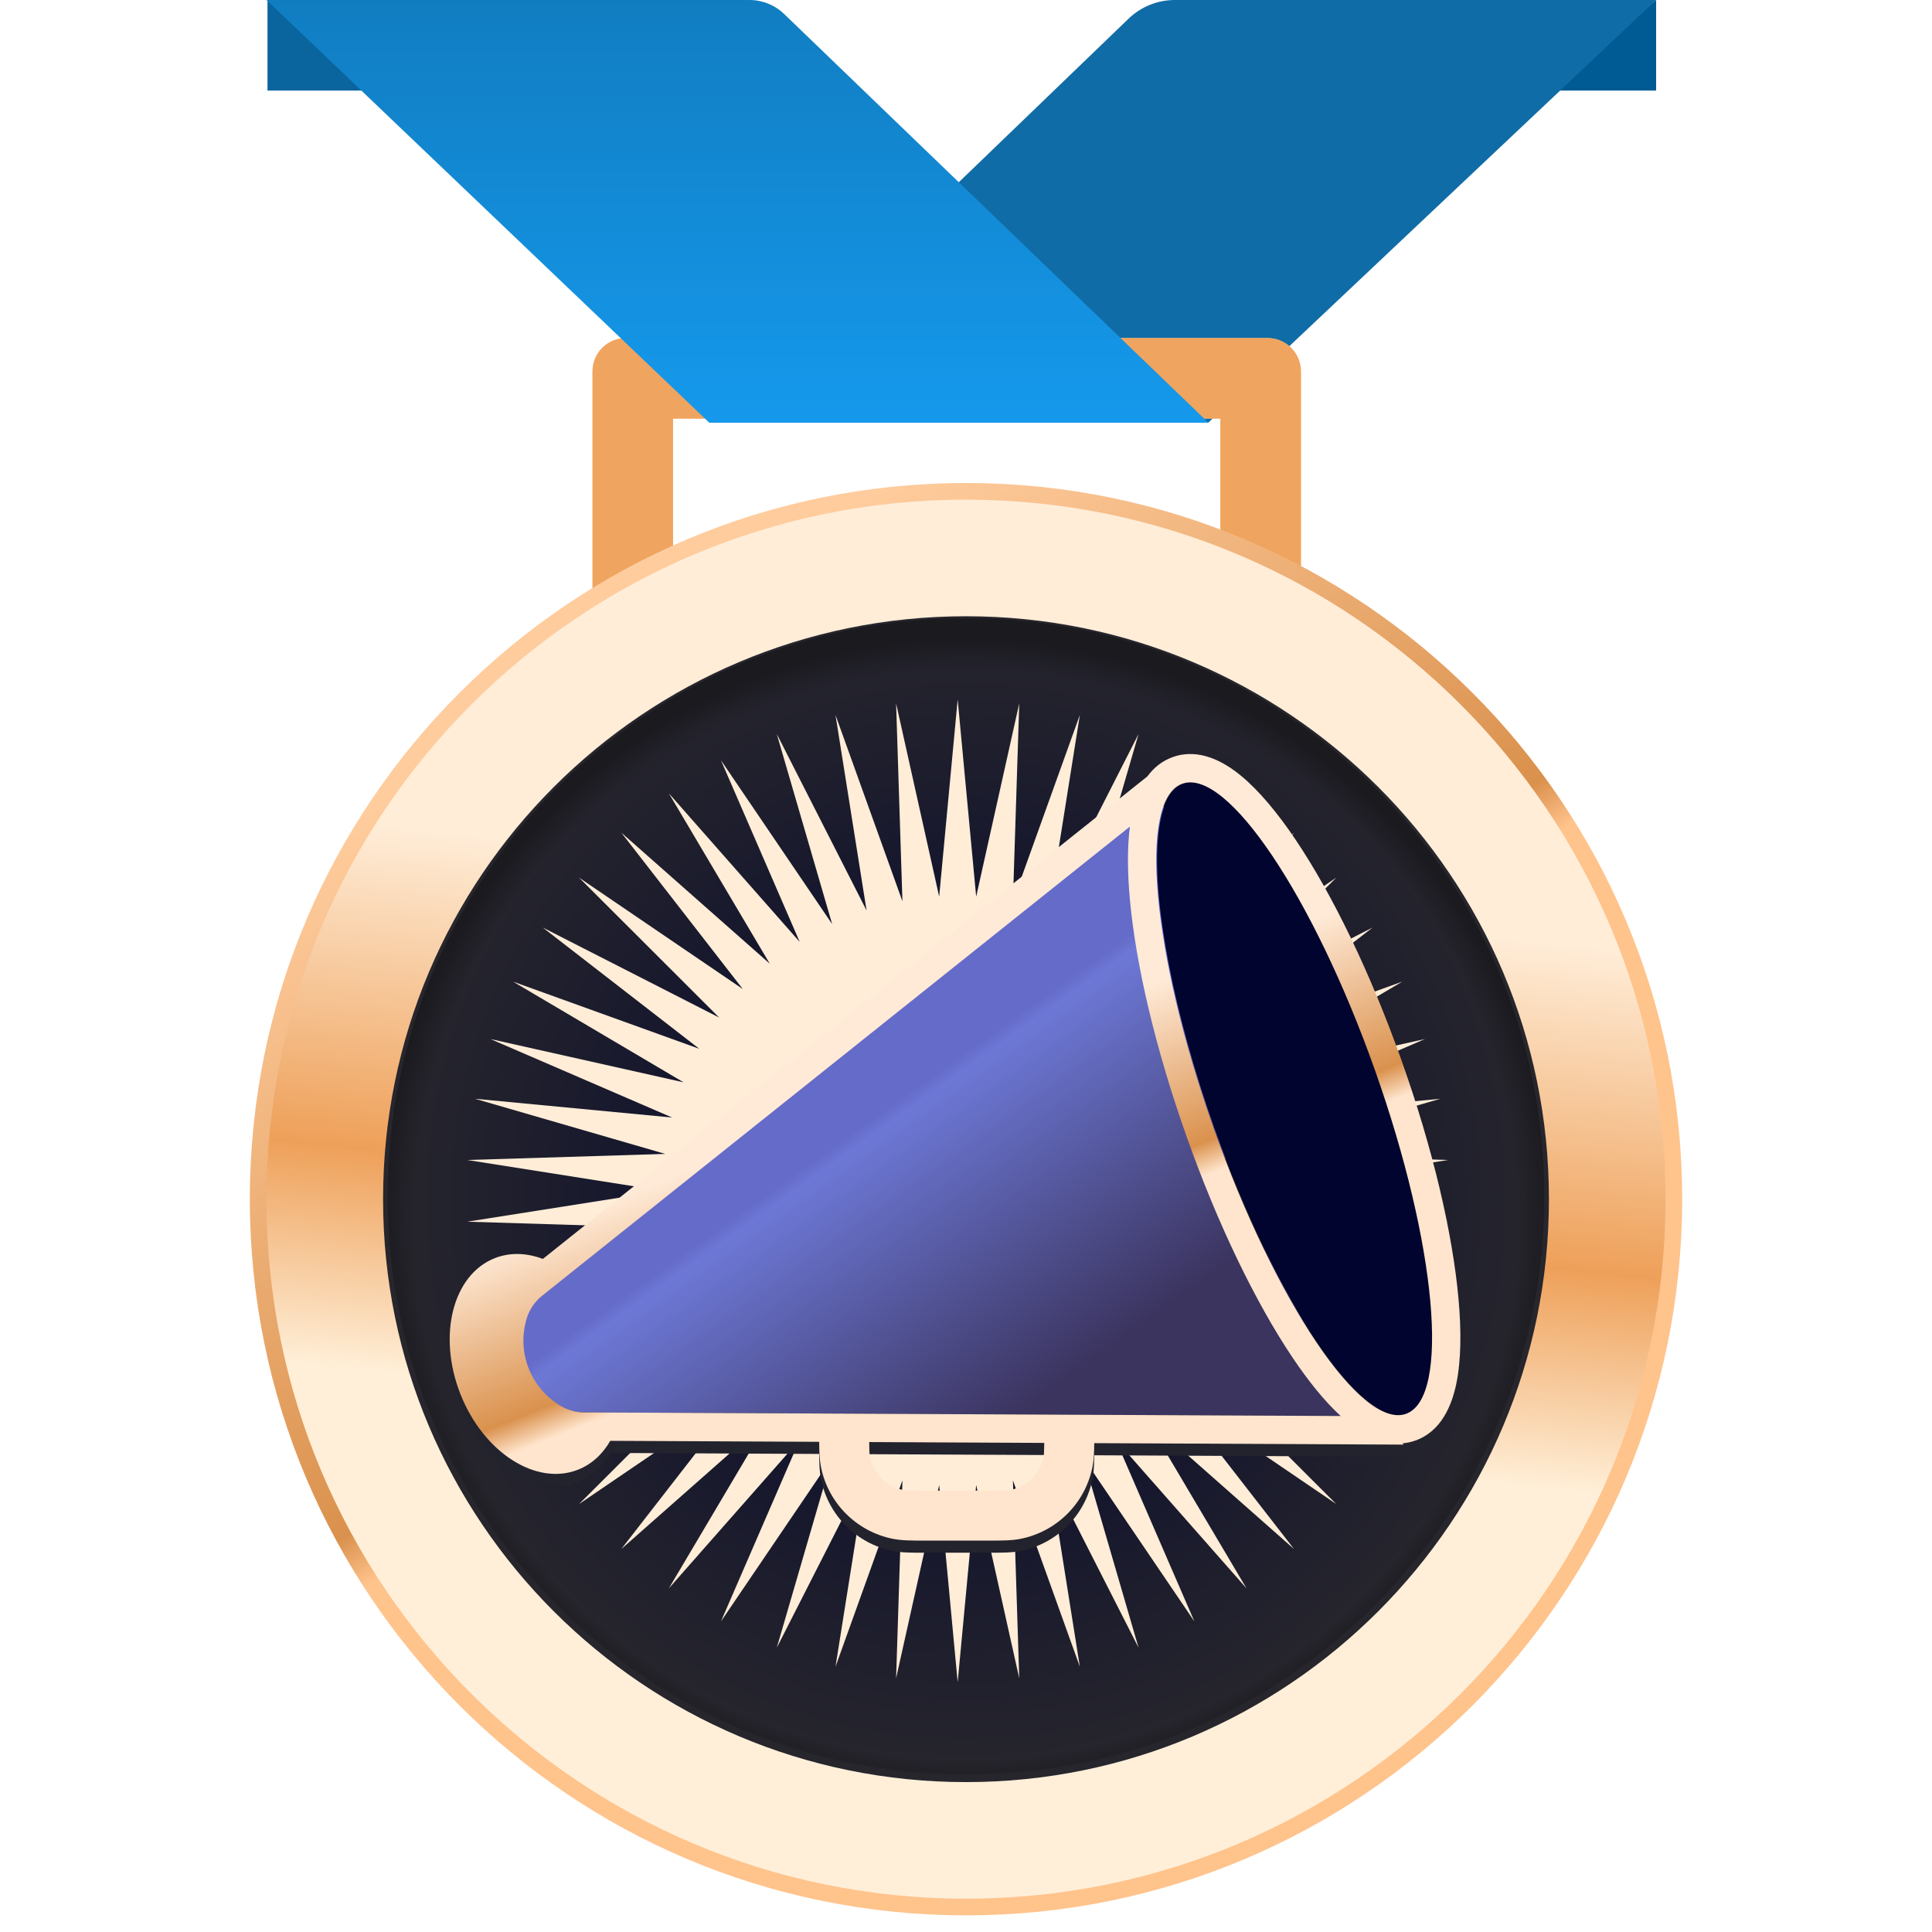 <svg width="116" height="116" viewBox="0 0 116 116" fill="none" xmlns="http://www.w3.org/2000/svg">
<path d="M99.436 0L93.092 5.438H99.436V0Z" fill="#005A94"/>
<path d="M42.584 25.375H72.55L99.435 0H70.538C69.503 0 68.508 0.401 67.763 1.119L42.584 25.375Z" fill="#106CA6"/>
<path d="M16.061 0L22.404 5.438H16.061V0Z" fill="#0A649E"/>
<path d="M78.109 38.907H35.575V22.299C35.575 21.194 36.471 20.299 37.575 20.299H76.109C77.213 20.299 78.109 21.194 78.109 22.299L78.109 38.907ZM40.408 34.074H73.275V25.132H40.408V34.074Z" fill="#FFCF85"/>
<path d="M78.109 38.907H35.575V22.299C35.575 21.194 36.471 20.299 37.575 20.299H76.109C77.213 20.299 78.109 21.194 78.109 22.299L78.109 38.907ZM40.408 34.074H73.275V25.132H40.408V34.074Z" fill="#EFA45F"/>
<path d="M72.55 25.375H42.583L16 0H44.998C45.775 0 46.521 0.301 47.08 0.839L72.55 25.375Z" fill="url(#paint0_linear_54048_1946)"/>
<path d="M58 29.5C81.472 29.5 100.5 48.528 100.5 72C100.5 95.472 81.472 114.5 58 114.5C34.528 114.5 15.5 95.472 15.5 72C15.5 48.528 34.528 29.5 58 29.5Z" fill="url(#paint1_linear_54048_1946)"/>
<path d="M58 29.5C81.472 29.5 100.5 48.528 100.5 72C100.5 95.472 81.472 114.5 58 114.5C34.528 114.5 15.5 95.472 15.5 72C15.5 48.528 34.528 29.5 58 29.5Z" fill="url(#paint2_linear_54048_1946)"/>
<path d="M58 29.5C81.472 29.5 100.5 48.528 100.5 72C100.5 95.472 81.472 114.5 58 114.5C34.528 114.5 15.5 95.472 15.5 72C15.5 48.528 34.528 29.5 58 29.5Z" stroke="url(#paint3_linear_54048_1946)"/>
<path d="M58 107C77.33 107 93 91.33 93 72C93 52.67 77.33 37 58 37C38.67 37 23 52.67 23 72C23 91.33 38.67 107 58 107Z" fill="url(#paint4_radial_54048_1946)"/>
<path opacity="0.3" d="M58 106.551C77.176 106.551 92.721 91.006 92.721 71.83C92.721 52.654 77.176 37.109 58 37.109C38.824 37.109 23.279 52.654 23.279 71.83C23.279 91.006 38.824 106.551 58 106.551Z" fill="url(#paint5_radial_54048_1946)"/>
<path d="M57.5 42L58.611 53.835L61.197 42.233L60.817 54.114L64.836 42.927L62.97 54.666L68.36 44.072L65.036 55.485L71.712 45.649L66.984 56.555L74.84 47.634L68.782 57.862L77.694 49.995L70.403 59.383L80.23 52.696L71.82 61.096L82.408 55.693L73.011 62.973L84.192 58.94L73.957 64.984L85.556 62.384L74.644 67.098L86.478 65.972L75.06 69.282L86.942 69.648L75.2 71.5L86.942 73.352L75.06 73.718L86.478 77.028L74.644 75.902L85.556 80.616L73.957 78.016L84.192 84.061L73.011 80.027L82.408 87.307L71.82 81.904L80.23 90.304L70.403 83.617L77.694 93.005L68.782 85.138L74.84 95.366L66.984 86.445L71.712 97.351L65.036 87.515L68.36 98.928L62.97 88.334L64.836 100.073L60.817 88.886L61.197 100.767L58.611 89.165L57.5 101L56.389 89.165L53.803 100.767L54.183 88.886L50.164 100.073L52.03 88.334L46.64 98.928L49.964 87.515L43.288 97.351L48.016 86.445L40.16 95.366L46.218 85.138L37.306 93.005L44.597 83.617L34.77 90.304L43.18 81.904L32.592 87.307L41.989 80.027L30.808 84.061L41.043 78.016L29.444 80.616L40.356 75.902L28.523 77.028L39.94 73.718L28.058 73.352L39.8 71.5L28.058 69.648L39.94 69.282L28.523 65.972L40.356 67.098L29.444 62.384L41.043 64.984L30.808 58.94L41.989 62.973L32.592 55.693L43.18 61.096L34.77 52.696L44.597 59.383L37.306 49.995L46.218 57.862L40.16 47.634L48.016 56.555L43.288 45.649L49.964 55.485L46.64 44.072L52.03 54.666L50.164 42.927L54.183 54.114L53.803 42.233L56.389 53.835L57.5 42Z" fill="#FFEDD8"/>
<g filter="url(#filter0_f_54048_1946)">
<path fill-rule="evenodd" clip-rule="evenodd" d="M84.983 87.22C86.549 86.665 87.175 85.085 87.439 83.806C87.728 82.41 87.746 80.652 87.571 78.708C87.218 74.794 86.042 69.73 84.155 64.412C82.269 59.094 79.99 54.42 77.798 51.158C76.71 49.539 75.587 48.185 74.483 47.283C73.472 46.456 71.99 45.625 70.424 46.18C69.757 46.417 69.26 46.84 68.889 47.346L32.594 76.316C31.625 75.95 30.625 75.91 29.709 76.27C27.187 77.26 26.26 80.907 27.638 84.415C29.016 87.923 32.178 89.964 34.699 88.973C35.527 88.648 36.183 88.037 36.642 87.237L49.186 87.297C49.189 87.885 49.205 88.366 49.291 88.801C49.725 90.983 51.431 92.689 53.613 93.123C54.148 93.229 54.754 93.229 55.539 93.228L55.686 93.228L59.2 93.228L59.346 93.228C60.132 93.229 60.738 93.229 61.273 93.123C63.455 92.689 65.16 90.983 65.594 88.801C65.677 88.386 65.695 87.928 65.699 87.376L84.26 87.465L84.218 87.388C84.47 87.366 84.725 87.312 84.983 87.22ZM52.234 88.216C52.203 88.058 52.191 87.855 52.187 87.312L62.698 87.362C62.694 87.868 62.682 88.063 62.652 88.216C62.454 89.208 61.679 89.983 60.687 90.18C60.482 90.221 60.201 90.228 59.2 90.228L55.686 90.228C54.685 90.228 54.403 90.221 54.198 90.18C53.206 89.983 52.431 89.208 52.234 88.216Z" fill="#23232E"/>
</g>
<path d="M69.673 48.115L32.482 77.8C32.01 78.177 31.673 78.698 31.524 79.284L31.502 79.371C30.997 81.355 31.878 83.431 33.656 84.446C34.06 84.677 34.518 84.799 34.984 84.802L81.332 85.023L73.329 70.267C75.662 63.714 74.876 56.455 71.194 50.554L69.673 48.115Z" fill="url(#paint6_linear_54048_1946)"/>
<ellipse cx="77.753" cy="65.972" rx="5.146" ry="20.073" transform="rotate(-19.531 77.753 65.972)" fill="#00042E"/>
<path fill-rule="evenodd" clip-rule="evenodd" d="M84.983 86.492C86.549 85.936 87.175 84.357 87.439 83.078C87.728 81.682 87.746 79.923 87.571 77.98C87.218 74.066 86.042 69.001 84.155 63.683C82.269 58.365 79.99 53.691 77.798 50.43C76.71 48.81 75.587 47.457 74.483 46.554C73.472 45.728 71.99 44.896 70.424 45.452C69.757 45.688 69.26 46.111 68.889 46.617L32.594 75.587C31.625 75.222 30.625 75.182 29.709 75.541C27.187 76.532 26.26 80.179 27.638 83.687C29.016 87.195 32.178 89.236 34.699 88.245C35.527 87.92 36.183 87.308 36.642 86.509L49.186 86.569C49.189 87.156 49.205 87.638 49.291 88.073C49.725 90.255 51.431 91.96 53.613 92.394C54.148 92.501 54.754 92.5 55.539 92.5L55.686 92.5L59.2 92.5L59.346 92.5C60.132 92.5 60.738 92.501 61.273 92.394C63.455 91.96 65.16 90.255 65.594 88.073C65.677 87.658 65.695 87.2 65.699 86.648L84.26 86.737L84.218 86.66C84.47 86.637 84.725 86.583 84.983 86.492ZM32.547 77.8L67.841 49.63C67.678 50.882 67.691 52.36 67.836 53.964C68.189 57.878 69.365 62.943 71.252 68.26C73.138 73.579 75.417 78.252 77.609 81.514C78.557 82.925 79.531 84.134 80.496 85.019L35.049 84.802C34.583 84.799 34.125 84.677 33.72 84.446C31.943 83.431 31.062 81.355 31.567 79.371L31.589 79.284C31.738 78.698 32.075 78.177 32.547 77.8ZM52.234 87.488C52.203 87.33 52.191 87.126 52.187 86.583L62.698 86.634C62.694 87.139 62.682 87.335 62.652 87.488C62.454 88.479 61.679 89.255 60.687 89.452C60.482 89.493 60.201 89.5 59.2 89.5L55.686 89.5C54.685 89.5 54.403 89.493 54.198 89.452C53.206 89.255 52.431 88.479 52.234 87.488ZM82.553 64.251C86.259 74.7 87.093 83.94 84.414 84.89C81.736 85.84 76.56 78.14 72.854 67.692C69.148 57.244 68.314 48.004 70.993 47.054C73.671 46.104 78.847 53.803 82.553 64.251Z" fill="url(#paint7_linear_54048_1946)"/>
<defs>
<filter id="filter0_f_54048_1946" x="24.9" y="43.9" width="64.884" height="51.428" filterUnits="userSpaceOnUse" color-interpolation-filters="sRGB">
<feFlood flood-opacity="0" result="BackgroundImageFix"/>
<feBlend mode="normal" in="SourceGraphic" in2="BackgroundImageFix" result="shape"/>
<feGaussianBlur stdDeviation="1.05" result="effect1_foregroundBlur_54048_1946"/>
</filter>
<linearGradient id="paint0_linear_54048_1946" x1="44.275" y1="0" x2="44.275" y2="25.375" gradientUnits="userSpaceOnUse">
<stop stop-color="#117DC1"/>
<stop offset="1" stop-color="#1599EC"/>
</linearGradient>
<linearGradient id="paint1_linear_54048_1946" x1="61.612" y1="28.994" x2="52.055" y2="124.251" gradientUnits="userSpaceOnUse">
<stop offset="0.254" stop-color="#483B4B"/>
<stop offset="0.457" stop-color="#B5BAC8"/>
<stop offset="0.595" stop-color="#483B4B"/>
</linearGradient>
<linearGradient id="paint2_linear_54048_1946" x1="61.612" y1="28.994" x2="52.055" y2="124.251" gradientUnits="userSpaceOnUse">
<stop offset="0.254" stop-color="#FFEDD8"/>
<stop offset="0.457" stop-color="#EEA059"/>
<stop offset="0.595" stop-color="#FFEFD8"/>
</linearGradient>
<linearGradient id="paint3_linear_54048_1946" x1="40.171" y1="29" x2="105.195" y2="131.78" gradientUnits="userSpaceOnUse">
<stop offset="0.057" stop-color="#FFCC9D"/>
<stop offset="0.354" stop-color="#DA914D"/>
<stop offset="0.38" stop-color="#FFC38C"/>
</linearGradient>
<radialGradient id="paint4_radial_54048_1946" cx="0" cy="0" r="1" gradientUnits="userSpaceOnUse" gradientTransform="translate(58 72) rotate(90) scale(35)">
<stop stop-color="#00042E"/>
<stop offset="1" stop-color="#27262D"/>
</radialGradient>
<radialGradient id="paint5_radial_54048_1946" cx="0" cy="0" r="1" gradientUnits="userSpaceOnUse" gradientTransform="translate(58 72.901) rotate(90) scale(34.549 34.815)">
<stop offset="0.948" stop-opacity="0"/>
<stop offset="1"/>
</radialGradient>
<linearGradient id="paint6_linear_54048_1946" x1="38.534" y1="101" x2="21.797" y2="77.562" gradientUnits="userSpaceOnUse">
<stop stop-color="#3B345F"/>
<stop offset="0.646" stop-color="#6D78D6"/>
<stop offset="0.677" stop-color="#656BC8"/>
</linearGradient>
<linearGradient id="paint7_linear_54048_1946" x1="50.643" y1="64.5" x2="63.116" y2="95.543" gradientUnits="userSpaceOnUse">
<stop offset="0.057" stop-color="#FFEAD7"/>
<stop offset="0.354" stop-color="#DA914D"/>
<stop offset="0.411" stop-color="#FFE5CD"/>
</linearGradient>
</defs>
</svg>
